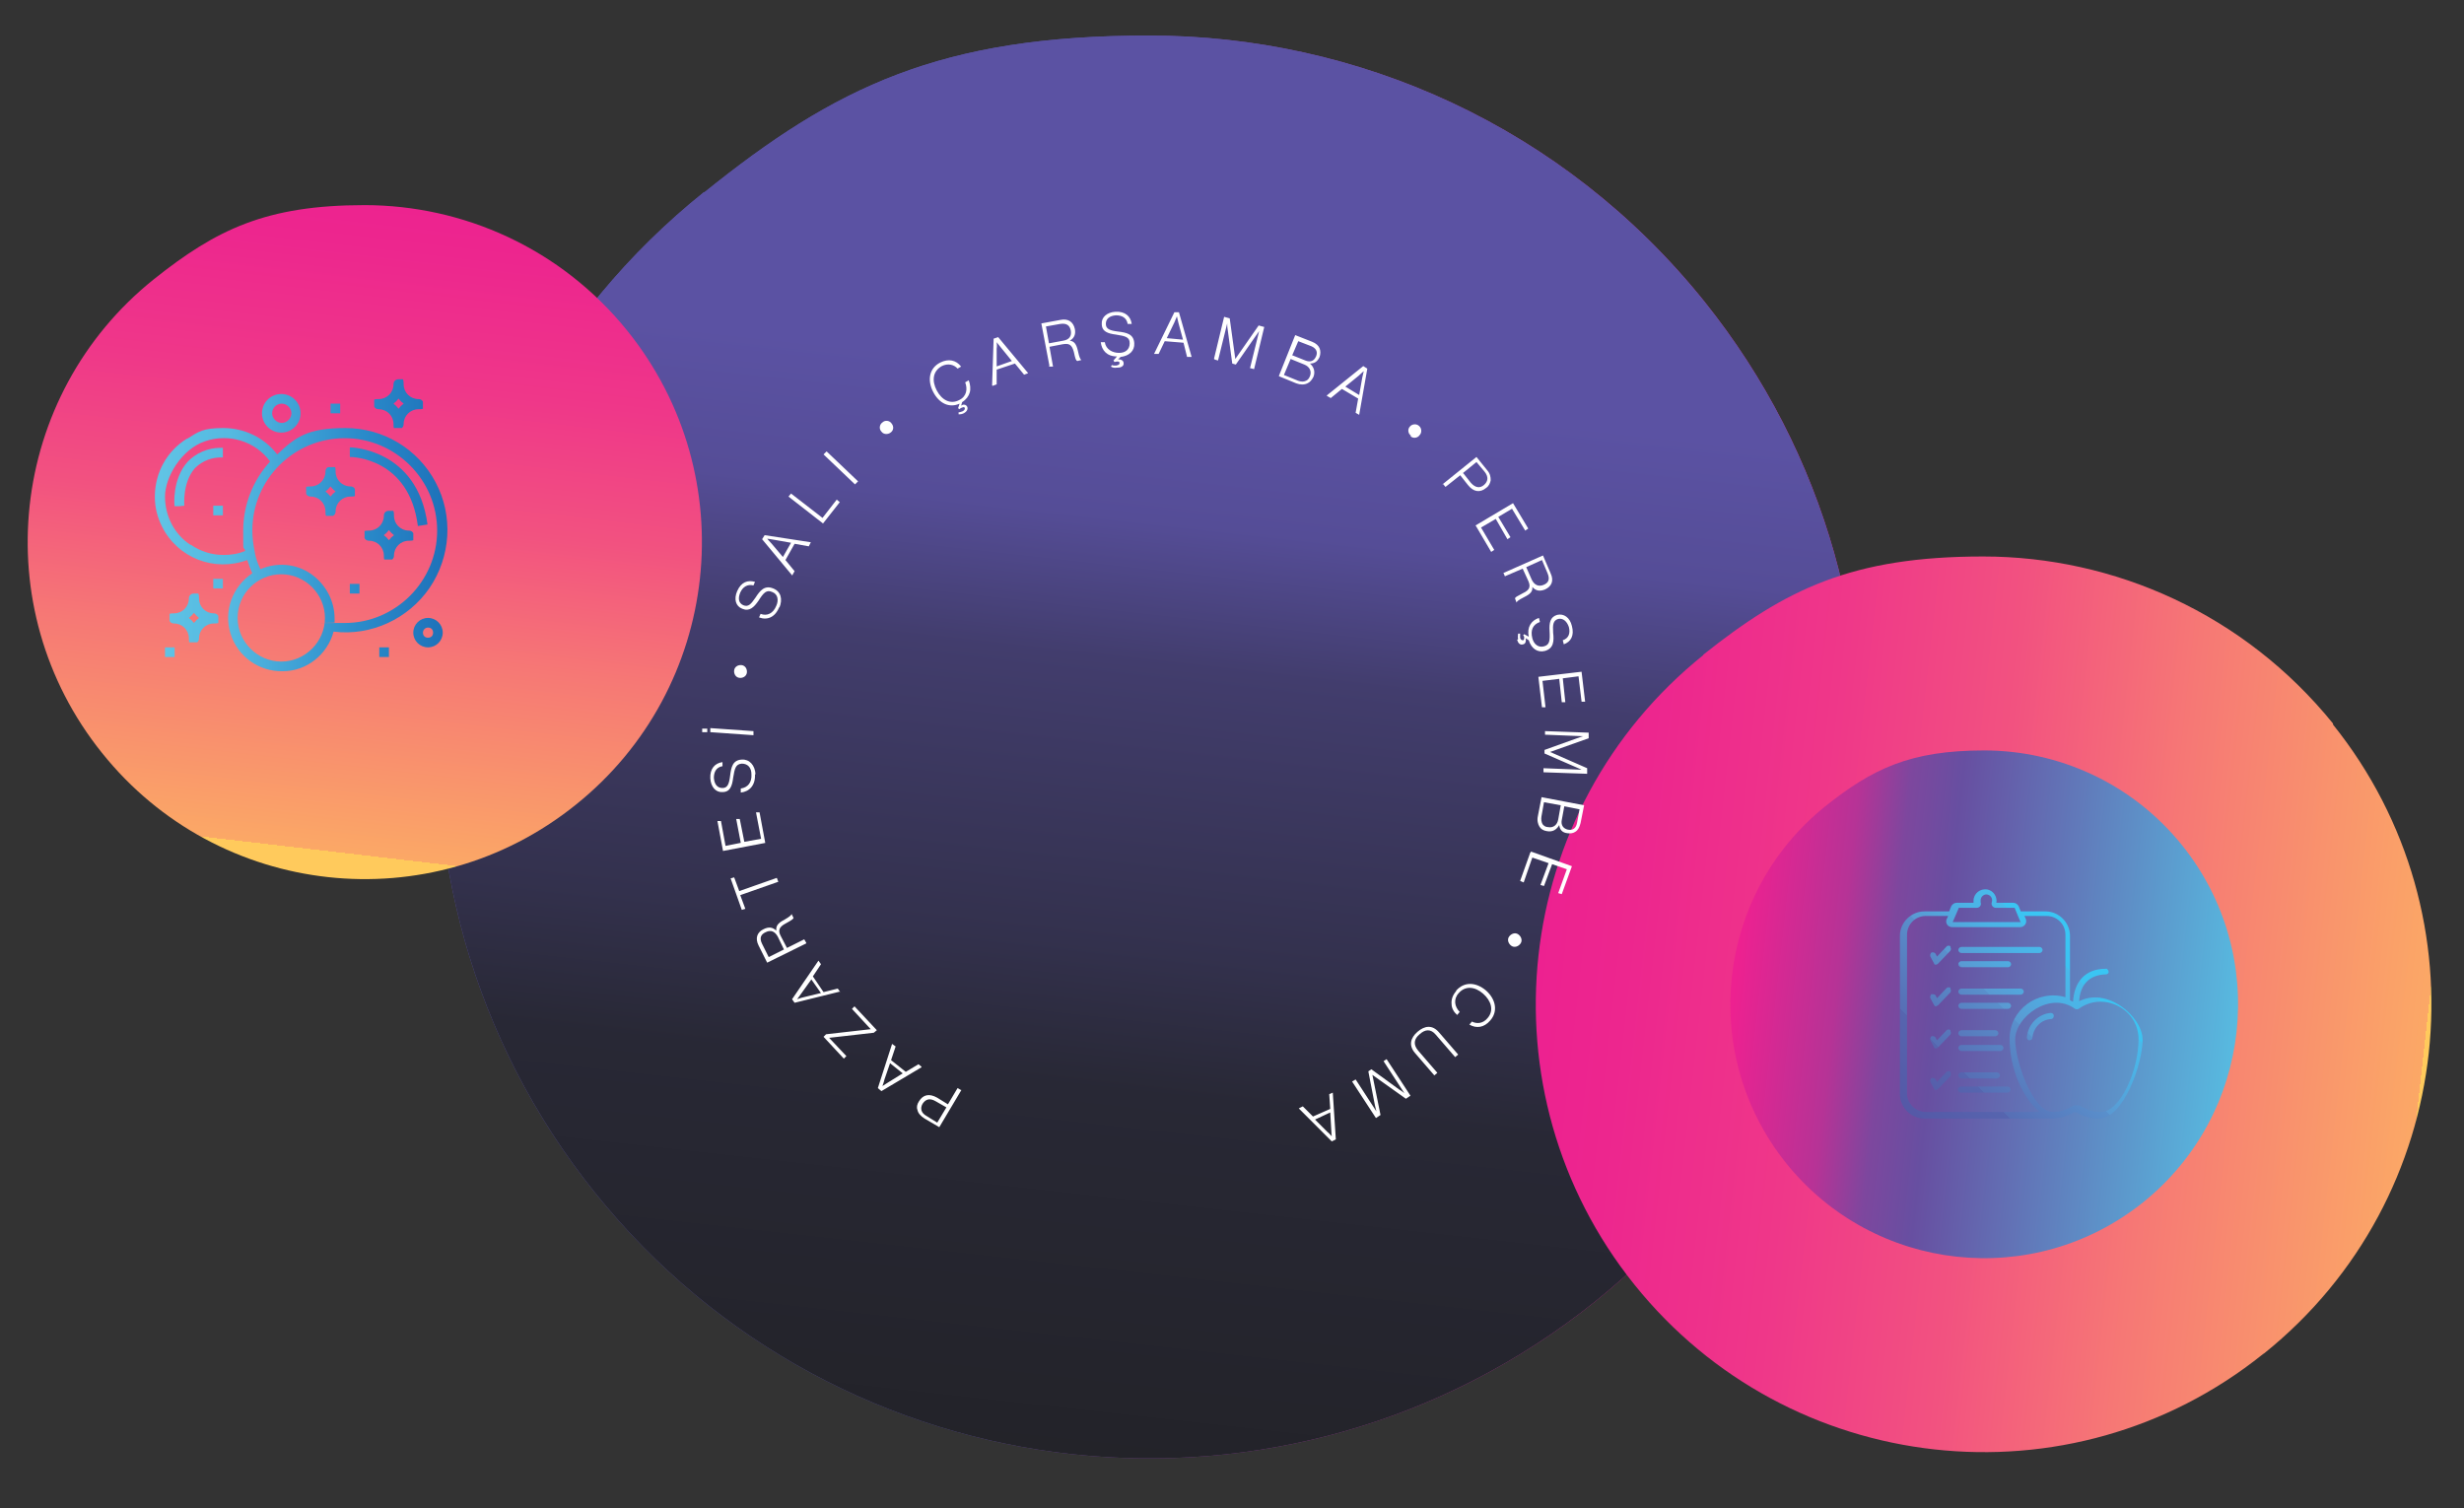 <svg xmlns="http://www.w3.org/2000/svg" xmlns:xlink="http://www.w3.org/1999/xlink" id="Layer_1" data-name="Layer 1" viewBox="0 0 485.3 297"><rect x="0" y="0" width="485.3" height="297" fill="#333333" stroke="none"/><defs><style>      .cls-1 {        fill: url(#linear-gradient-15);      }      .cls-2 {        fill: url(#linear-gradient-13);      }      .cls-3 {        clip-path: url(#clippath-21);      }      .cls-4 {        clip-path: url(#clippath-6);      }      .cls-5 {        clip-path: url(#clippath-7);      }      .cls-6 {        clip-path: url(#clippath-17);      }      .cls-7 {        clip-path: url(#clippath-15);      }      .cls-8 {        clip-path: url(#clippath-18);      }      .cls-9 {        clip-path: url(#clippath-4);      }      .cls-10 {        fill: url(#linear-gradient-2);      }      .cls-11 {        clip-path: url(#clippath-22);      }      .cls-12 {        clip-path: url(#clippath-23);      }      .cls-13 {        fill: url(#linear-gradient-10);      }      .cls-14 {        fill: url(#linear-gradient-12);      }      .cls-15 {        clip-path: url(#clippath-9);      }      .cls-16 {        clip-path: url(#clippath-10);      }      .cls-17 {        fill: #fff;      }      .cls-18 {        clip-path: url(#clippath-11);      }      .cls-19 {        fill: none;      }      .cls-20 {        fill: url(#linear-gradient-4);      }      .cls-21 {        fill: url(#linear-gradient-3);      }      .cls-22 {        clip-path: url(#clippath-1);      }      .cls-23 {        fill: url(#linear-gradient-5);      }      .cls-24 {        isolation: isolate;      }      .cls-25 {        clip-path: url(#clippath-5);      }      .cls-26 {        clip-path: url(#clippath-20);      }      .cls-27 {        clip-path: url(#clippath-8);      }      .cls-28 {        fill: url(#linear-gradient-8);      }      .cls-29 {        clip-path: url(#clippath-3);      }      .cls-30 {        clip-path: url(#clippath-12);      }      .cls-31 {        fill: url(#linear-gradient-14);      }      .cls-32 {        clip-path: url(#clippath-14);      }      .cls-33 {        fill: url(#linear-gradient-20);      }      .cls-34 {        fill: url(#linear-gradient-17);      }      .cls-35 {        fill: url(#linear-gradient-7);      }      .cls-36 {        clip-path: url(#clippath-19);      }      .cls-37 {        fill: url(#linear-gradient-9);      }      .cls-38 {        fill: url(#linear-gradient-11);      }      .cls-39 {        fill: url(#linear-gradient-19);      }      .cls-40 {        fill: url(#linear-gradient-6);      }      .cls-41 {        fill: url(#linear-gradient-21);      }      .cls-42 {        clip-path: url(#clippath-16);      }      .cls-43 {        clip-path: url(#clippath-2);      }      .cls-44 {        clip-path: url(#clippath-13);      }      .cls-45 {        fill: url(#linear-gradient-16);      }      .cls-46 {        fill: url(#linear-gradient);      }      .cls-47 {        clip-path: url(#clippath-24);      }      .cls-48 {        clip-path: url(#clippath);      }      .cls-49 {        fill: url(#linear-gradient-18);      }    </style><clipPath id="clippath"><rect class="cls-19" x="-51" y="-267" width="595.3" height="841.9"></rect></clipPath><clipPath id="clippath-1"><path class="cls-19" d="M138.7,37.8c-60.4,48.4-70,136.6-21.6,197,48.4,60.4,136.6,70,197,21.6,60.4-48.4,70-136.6,21.6-197-27.7-34.5-68.3-52.4-109.4-52.4s-61.8,10.1-87.6,30.9h0Z"></path></clipPath><linearGradient id="linear-gradient" x1="-709.6" y1="-146.6" x2="-708.6" y2="-146.6" gradientTransform="translate(-40862 198918.1) rotate(90) scale(280.3)" gradientUnits="userSpaceOnUse"><stop offset="0" stop-color="#5b52a3"></stop><stop offset=".4" stop-color="#5b52a3"></stop><stop offset=".5" stop-color="#76489f"></stop><stop offset=".8" stop-color="#bd3196"></stop><stop offset="1" stop-color="#ed2190"></stop></linearGradient><clipPath id="clippath-2"><path class="cls-19" d="M138.7,37.8c-60.4,48.4-70,136.6-21.6,197,48.4,60.4,136.6,70,197,21.6,60.4-48.4,70-136.6,21.6-197-27.7-34.5-68.3-52.4-109.4-52.4s-61.8,10.1-87.6,30.9h0Z"></path></clipPath><linearGradient id="linear-gradient-2" x1="-712.2" y1="-144.4" x2="-711.2" y2="-144.4" gradientTransform="translate(199713.5 40628.3) scale(280.3)" gradientUnits="userSpaceOnUse"><stop offset="0" stop-color="#202123"></stop><stop offset="0" stop-color="#222227"></stop><stop offset=".3" stop-color="#282835"></stop><stop offset=".4" stop-color="#33314d"></stop><stop offset=".6" stop-color="#423d6d"></stop><stop offset=".7" stop-color="#554d97"></stop><stop offset=".8" stop-color="#5b52a3"></stop><stop offset="1" stop-color="#5b52a3"></stop></linearGradient><clipPath id="clippath-3"><path class="cls-19" d="M30.3,55C1.7,77.9-2.9,119.7,20.1,148.3c22.9,28.6,64.7,33.2,93.3,10.2,28.6-22.9,33.2-64.7,10.2-93.3-13.1-16.3-32.4-24.8-51.8-24.8s-29.2,4.8-41.5,14.6Z"></path></clipPath><linearGradient id="linear-gradient-3" x1="-712.3" y1="-142" x2="-711.3" y2="-142" gradientTransform="translate(94536.9 18956) scale(132.7)" gradientUnits="userSpaceOnUse"><stop offset="0" stop-color="#ffca5c"></stop><stop offset="0" stop-color="#fba866"></stop><stop offset=".3" stop-color="#f67875"></stop><stop offset=".5" stop-color="#f25280"></stop><stop offset=".7" stop-color="#ef3789"></stop><stop offset=".9" stop-color="#ed268e"></stop><stop offset="1" stop-color="#ed2190"></stop></linearGradient><clipPath id="clippath-4"><path class="cls-19" d="M335.5,129c-38,30.5-44.1,86-13.6,124,30.4,37.9,85.9,44.1,123.8,13.7l.3-.2c37.9-30.5,43.9-85.9,13.5-123.8v-.2c-17.5-21.6-43.1-32.9-68.9-32.9s-38.9,6.4-55.2,19.4h.1Z"></path></clipPath><linearGradient id="linear-gradient-4" x1="-715.8" y1="-147.2" x2="-714.8" y2="-147.2" gradientTransform="translate(26362.1 -125976.3) rotate(-90) scale(176.4)" gradientUnits="userSpaceOnUse"><stop offset="0" stop-color="#ffca5c"></stop><stop offset="0" stop-color="#fba866"></stop><stop offset=".3" stop-color="#f67875"></stop><stop offset=".5" stop-color="#f25280"></stop><stop offset=".7" stop-color="#ef3789"></stop><stop offset=".9" stop-color="#ed268e"></stop><stop offset="1" stop-color="#ed2190"></stop></linearGradient><clipPath id="clippath-5"><path class="cls-19" d="M359.5,158.8c-21.5,17.3-25,48.7-7.7,70.3,17.3,21.5,48.7,25,70.3,7.7,21.5-17.3,25-48.7,7.7-70.3-9.9-12.3-24.4-18.7-39-18.7s-22,3.6-31.3,11Z"></path></clipPath><linearGradient id="linear-gradient-5" x1="-718.7" y1="-147.1" x2="-717.7" y2="-147.1" gradientTransform="translate(15101.8 -71618.9) rotate(-90) scale(100)" gradientUnits="userSpaceOnUse"><stop offset="0" stop-color="#56c9e9"></stop><stop offset="0" stop-color="#57bce1"></stop><stop offset=".6" stop-color="#674fa1"></stop><stop offset=".7" stop-color="#7d479e"></stop><stop offset=".8" stop-color="#b63396"></stop><stop offset="1" stop-color="#ed2190"></stop></linearGradient><clipPath id="clippath-6"><rect class="cls-19" x="373.5" y="172.7" width="49.8" height="49.8"></rect></clipPath><clipPath id="clippath-7"><rect class="cls-19" x="-32819" y="-32192.1" width="65535" height="65535"></rect></clipPath><clipPath id="clippath-8"><path class="cls-19" d="M396,214.6c0,.3-.3.6-.6.6h-9.2c-.3,0-.6-.3-.6-.6s.3-.6.6-.6h9.2c.3,0,.6.3.6.6M385.7,211.8c0-.3.3-.6.6-.6h7c.3,0,.6.3.6.6s-.3.6-.6.6h-7c-.3,0-.6-.3-.6-.6M384.1,211.2c.2.2.2.6,0,.8l-2.4,2.5c-.1,0-.3.2-.4.2s0,0,0,0c-.2,0-.3-.1-.4-.3l-.7-1.3c-.1-.3,0-.6.2-.8.3,0,.6,0,.8.2l.3.6,1.9-2c.2-.2.6-.2.8,0M385.7,206.4c0-.3.3-.6.6-.6h7.7c.3,0,.6.3.6.6s-.3.6-.6.6h-7.7c-.3,0-.6-.3-.6-.6M385.7,203.5c0-.3.3-.6.6-.6h6.7c.3,0,.6.3.6.6s-.3.6-.6.6h-6.7c-.3,0-.6-.3-.6-.6M384.1,203c.2.2.2.6,0,.8l-2.4,2.5c-.1.1-.3.2-.4.2s0,0,0,0c-.2,0-.3,0-.4-.3l-.7-1.3c-.1-.3,0-.6.2-.8.3-.1.6,0,.8.2l.3.6,1.9-2c.2-.2.6-.2.8,0M385.7,198.1c0-.3.3-.6.6-.6h9.2c.3,0,.6.3.6.6s-.3.6-.6.6h-9.2c-.3,0-.6-.3-.6-.6M385.7,195.3c0-.3.3-.6.6-.6h11.7c.3,0,.6.3.6.6s-.3.6-.6.6h-11.7c-.3,0-.6-.3-.6-.6M384.1,194.7c.2.2.2.6,0,.8l-2.4,2.5c-.1,0-.3.2-.4.2s0,0,0,0c-.2,0-.3-.1-.4-.3l-.7-1.3c-.1-.3,0-.6.2-.8.3,0,.6,0,.8.2l.3.6,1.9-2c.2-.2.6-.2.8,0M385.7,189.9c0-.3.3-.6.6-.6h9.2c.3,0,.6.3.6.6s-.3.6-.6.6h-9.2c-.3,0-.6-.3-.6-.6M385.7,187.1c0-.3.3-.6.6-.6h15.4c.3,0,.6.3.6.6s-.3.6-.6.6h-15.4c-.3,0-.6-.3-.6-.6M384.1,186.5c.2.2.2.6,0,.8l-2.4,2.5c-.1.1-.3.2-.4.2s0,0,0,0c-.2,0-.3,0-.4-.3l-.7-1.3c-.1-.3,0-.6.2-.8.3-.1.6,0,.8.2l.3.6,1.9-2c.2-.2.6-.2.8,0M404.5,200.1c0,.3-.2.6-.5.6-2,.1-3.5,1.7-3.7,3.7,0,.3-.3.5-.6.5s0,0,0,0c-.3,0-.5-.3-.5-.6.2-2.5,2.2-4.6,4.7-4.8.3,0,.6.2.6.5h0ZM413.7,219c-1.4,0-2.7-.4-3.8-1.1-.5-.3-1.2-.3-1.8,0-1.1.7-2.5,1.1-3.8,1.1-3.9,0-7.4-9.9-7.4-14.3s6.9-9.6,11.8-6c.2.1.5.1.7,0,4.8-3.5,11.8-.1,11.8,6s-3.6,14.3-7.4,14.3M401.5,219h-22.2c-2,0-3.7-1.6-3.7-3.7v-31.2c0-2,1.6-3.7,3.7-3.7h4.4s-.3.7-.3.6c-.3.8.2,1.6,1.1,1.6h13.4c.8,0,1.4-.8,1.1-1.6,0,0-.3-.7-.3-.6h4.4c2,0,3.7,1.6,3.7,3.7v12.3c-5.5-1.6-11,2.5-11,8.2s2.5,11.6,5.8,14.3M389.3,178.8c.6,0,1-.5.8-1.1v-.4c0-.7.7-1.3,1.4-1.1.7.2,1,.9.8,1.5-.2.5.2,1.1.8,1.1h3.7s1.2,3,1.2,2.8h-13.4s1.3-3,1.2-2.8h3.6-.1ZM409.5,197.2c.2-3.2,1.9-5.2,5.3-5.3.3,0,.6-.3.5-.6-.1-.3-.3-.6-.6-.5-4,0-6.2,2.6-6.4,6.5-.2-.1-.4-.2-.6-.3v-12.7c0-2.6-2.2-4.8-4.8-4.8h-4.9l-.4-1c-.2-.4-.6-.7-1.1-.7h-3.3c.2-1.1-.5-2.3-1.7-2.6-1.5-.3-2.8.8-2.8,2.2s0,.3,0,.4h-3.3c-.5,0-.9.3-1.1.7l-.4,1h-4.9c-2.6,0-4.8,2.2-4.8,4.8v31.2c0,2.6,2.2,4.8,4.8,4.8s26.5,0,25,0c1.6,0,3.1-.4,4.4-1.2.2,0,.4,0,.6,0,1.3.8,2.8,1.2,4.4,1.2,4.9,0,8.6-10.9,8.6-15.5s-7.1-10.6-12.7-7.5h.2Z"></path></clipPath><linearGradient id="linear-gradient-6" x1="-704.1" y1="-135" x2="-703.1" y2="-135" gradientTransform="translate(34444.2 6732.8) scale(48.4)" gradientUnits="userSpaceOnUse"><stop offset="0" stop-color="#5553a3"></stop><stop offset="0" stop-color="#5557a6"></stop><stop offset=".3" stop-color="#5665af"></stop><stop offset=".3" stop-color="#576eb5"></stop><stop offset=".6" stop-color="#5990cc"></stop><stop offset=".6" stop-color="#5a99d2"></stop><stop offset=".8" stop-color="#4bb3e6"></stop><stop offset=".9" stop-color="#48baeb"></stop><stop offset=".9" stop-color="#47baeb"></stop><stop offset=".9" stop-color="#3cc3f1"></stop><stop offset="1" stop-color="#39c6f4"></stop><stop offset="1" stop-color="#39c6f4"></stop></linearGradient><clipPath id="clippath-9"><path class="cls-19" d="M46.8,121.7c0-4.8,3.9-8.6,8.6-8.6s8.6,3.9,8.6,8.6-3.9,8.6-8.6,8.6-8.6-3.9-8.6-8.6M37.5,107.3c-3.2-2.1-5-5.7-5-9.5s3.2-9.3,7.9-10.9c4.7-1.6,9.9,0,12.8,4-3.4,3.7-5.3,8.6-5.3,13.6s0,2.7.4,4c-1.4.6-2.8.8-4.3.8-2.3,0-4.5-.7-6.4-2M50.2,108.8c-.3-1.4-.5-2.9-.5-4.3,0-10.1,8.2-18.2,18.2-18.2s18.2,8.2,18.2,18.2-8.2,18.2-18.2,18.2-1.3,0-2-.1v-.8c0-3.5-1.8-6.8-4.7-8.8-2.9-2-6.7-2.3-9.9-.9-.5-1-.9-2.1-1.1-3.2M36.8,86.4c-4,2.5-6.2,6.7-6.3,11.1v.5c0,1.9.5,3.9,1.4,5.7,3.1,6.2,10.3,9,16.8,6.6.3.9.6,1.8,1,2.6-3.9,2.6-5.7,7.4-4.3,11.9,1.4,4.5,5.6,7.5,10.3,7.4,4.7,0,8.8-3.3,10-7.8,7.4.9,14.7-2.5,18.9-8.6,4.2-6.2,4.7-14.2,1.2-20.8s-10.3-10.7-17.8-10.7-9.8,1.8-13.4,5.2c-2.6-3.4-6.6-5.2-10.6-5.2s-4.9.7-7.1,2.1h0Z"></path></clipPath><linearGradient id="linear-gradient-7" x1="-701.7" y1="-145" x2="-700.7" y2="-145" gradientTransform="translate(44864.4 9375.2) scale(63.9)" gradientUnits="userSpaceOnUse"><stop offset="0" stop-color="#70cee8"></stop><stop offset="0" stop-color="#68c8e6"></stop><stop offset=".2" stop-color="#59bee3"></stop><stop offset=".3" stop-color="#56bae1"></stop><stop offset=".7" stop-color="#2b8ccb"></stop><stop offset="1" stop-color="#1c6eb7"></stop></linearGradient><clipPath id="clippath-10"><path class="cls-19" d="M37.2,121.7c.4-.3.7-.6,1-1,.3.4.6.7,1,1-.4.3-.7.6-1,1-.3-.4-.6-.7-1-1M37.2,117.9c0,1.6-1.3,2.9-2.9,2.9s-1,.4-1,1,.4,1,1,1c1.6,0,2.9,1.3,2.9,2.9s.4,1,1,1,1-.4,1-1c0-1.6,1.3-2.9,2.9-2.9s1-.4,1-1-.4-1-1-1c-1.6,0-2.9-1.3-2.9-2.9s-.4-1-1-1-1,.4-1,1Z"></path></clipPath><linearGradient id="linear-gradient-8" x1="-701.7" y1="-145" x2="-700.7" y2="-145" gradientTransform="translate(44864.4 9388.6) scale(63.9)" gradientUnits="userSpaceOnUse"><stop offset="0" stop-color="#70cee8"></stop><stop offset="0" stop-color="#68c8e6"></stop><stop offset=".2" stop-color="#59bee3"></stop><stop offset=".3" stop-color="#56bae1"></stop><stop offset=".7" stop-color="#2b8ccb"></stop><stop offset="1" stop-color="#1c6eb7"></stop></linearGradient><clipPath id="clippath-11"><path class="cls-19" d="M77.5,79.5c.4-.3.7-.6,1-1,.3.4.6.7,1,1-.4.3-.7.6-1,1-.3-.4-.6-.7-1-1M77.5,75.7c0,1.6-1.3,2.9-2.9,2.9s-1,.4-1,1,.4,1,1,1c1.6,0,2.9,1.3,2.9,2.9s.4,1,1,1,1-.4,1-1c0-1.6,1.3-2.9,2.9-2.9s1-.4,1-1-.4-1-1-1c-1.6,0-2.9-1.3-2.9-2.9s-.4-1-1-1-1,.4-1,1Z"></path></clipPath><linearGradient id="linear-gradient-9" x1="-701.7" y1="-145" x2="-700.7" y2="-145" gradientTransform="translate(44864.4 9346.4) scale(63.9)" gradientUnits="userSpaceOnUse"><stop offset="0" stop-color="#70cee8"></stop><stop offset="0" stop-color="#68c8e6"></stop><stop offset=".2" stop-color="#59bee3"></stop><stop offset=".3" stop-color="#56bae1"></stop><stop offset=".7" stop-color="#2b8ccb"></stop><stop offset="1" stop-color="#1c6eb7"></stop></linearGradient><clipPath id="clippath-12"><path class="cls-19" d="M75.6,105.4c.4-.3.7-.6,1-1,.3.4.6.7,1,1-.4.3-.7.6-1,1-.3-.4-.6-.7-1-1M75.6,101.6c0,1.6-1.3,2.9-2.9,2.9s-1,.4-1,1,.4,1,1,1c1.6,0,2.9,1.3,2.9,2.9s.4,1,1,1,1-.4,1-1c0-1.6,1.3-2.9,2.9-2.9s1-.4,1-1-.4-1-1-1c-1.6,0-2.9-1.3-2.9-2.9s-.4-1-1-1-1,.4-1,1Z"></path></clipPath><linearGradient id="linear-gradient-10" x1="-701.7" y1="-145" x2="-700.7" y2="-145" gradientTransform="translate(44864.4 9372.3) scale(63.9)" gradientUnits="userSpaceOnUse"><stop offset="0" stop-color="#70cee8"></stop><stop offset="0" stop-color="#68c8e6"></stop><stop offset=".2" stop-color="#59bee3"></stop><stop offset=".3" stop-color="#56bae1"></stop><stop offset=".7" stop-color="#2b8ccb"></stop><stop offset="1" stop-color="#1c6eb7"></stop></linearGradient><clipPath id="clippath-13"><path class="cls-19" d="M64.1,96.8c.4-.3.7-.6,1-1,.3.4.6.7,1,1-.4.3-.7.6-1,1-.3-.4-.6-.7-1-1M64.1,92.9c0,1.6-1.3,2.9-2.9,2.9s-1,.4-1,1,.4,1,1,1c1.6,0,2.9,1.3,2.9,2.9s.4,1,1,1,1-.4,1-1c0-1.6,1.3-2.9,2.9-2.9s1-.4,1-1-.4-1-1-1c-1.6,0-2.9-1.3-2.9-2.9s-.4-1-1-1-1,.4-1,1Z"></path></clipPath><linearGradient id="linear-gradient-11" x1="-701.7" y1="-145" x2="-700.7" y2="-145" gradientTransform="translate(44864.4 9363.6) scale(63.9)" gradientUnits="userSpaceOnUse"><stop offset="0" stop-color="#70cee8"></stop><stop offset="0" stop-color="#68c8e6"></stop><stop offset=".2" stop-color="#59bee3"></stop><stop offset=".3" stop-color="#56bae1"></stop><stop offset=".7" stop-color="#2b8ccb"></stop><stop offset="1" stop-color="#1c6eb7"></stop></linearGradient><clipPath id="clippath-14"><rect class="cls-19" x="42" y="114" width="1.9" height="1.9"></rect></clipPath><linearGradient id="linear-gradient-12" x1="-701.7" y1="-145" x2="-700.7" y2="-145" gradientTransform="translate(44864.4 9381.9) scale(63.9)" gradientUnits="userSpaceOnUse"><stop offset="0" stop-color="#70cee8"></stop><stop offset="0" stop-color="#68c8e6"></stop><stop offset=".2" stop-color="#59bee3"></stop><stop offset=".3" stop-color="#56bae1"></stop><stop offset=".7" stop-color="#2b8ccb"></stop><stop offset="1" stop-color="#1c6eb7"></stop></linearGradient><clipPath id="clippath-15"><rect class="cls-19" x="32.5" y="127.5" width="1.9" height="1.9"></rect></clipPath><linearGradient id="linear-gradient-13" x1="-701.7" y1="-145" x2="-700.7" y2="-145" gradientTransform="translate(44864.4 9395.3) scale(63.9)" gradientUnits="userSpaceOnUse"><stop offset="0" stop-color="#70cee8"></stop><stop offset="0" stop-color="#68c8e6"></stop><stop offset=".2" stop-color="#59bee3"></stop><stop offset=".3" stop-color="#56bae1"></stop><stop offset=".7" stop-color="#2b8ccb"></stop><stop offset="1" stop-color="#1c6eb7"></stop></linearGradient><clipPath id="clippath-16"><path class="cls-19" d="M83.3,124.6c0-.5.4-1,1-1s1,.4,1,1-.4,1-1,1-1-.4-1-1M81.4,124.6c0,1.6,1.3,2.9,2.9,2.9s2.9-1.3,2.9-2.9-1.3-2.9-2.9-2.9-2.9,1.3-2.9,2.9Z"></path></clipPath><linearGradient id="linear-gradient-14" x1="-701.7" y1="-145" x2="-700.7" y2="-145" gradientTransform="translate(44864.4 9391.5) scale(63.9)" gradientUnits="userSpaceOnUse"><stop offset="0" stop-color="#70cee8"></stop><stop offset="0" stop-color="#68c8e6"></stop><stop offset=".2" stop-color="#59bee3"></stop><stop offset=".3" stop-color="#56bae1"></stop><stop offset=".7" stop-color="#2b8ccb"></stop><stop offset="1" stop-color="#1c6eb7"></stop></linearGradient><clipPath id="clippath-17"><path class="cls-19" d="M53.6,81.4c0-1.1.9-1.9,1.9-1.9s1.9.9,1.9,1.9-.9,1.9-1.9,1.9-1.9-.9-1.9-1.9M51.6,81.4c0,2.1,1.7,3.8,3.8,3.8s3.8-1.7,3.8-3.8-1.7-3.8-3.8-3.8-3.8,1.7-3.8,3.8Z"></path></clipPath><linearGradient id="linear-gradient-15" x1="-701.7" y1="-145" x2="-700.7" y2="-145" gradientTransform="translate(44864.4 9348.3) scale(63.9)" gradientUnits="userSpaceOnUse"><stop offset="0" stop-color="#70cee8"></stop><stop offset="0" stop-color="#68c8e6"></stop><stop offset=".2" stop-color="#59bee3"></stop><stop offset=".3" stop-color="#56bae1"></stop><stop offset=".7" stop-color="#2b8ccb"></stop><stop offset="1" stop-color="#1c6eb7"></stop></linearGradient><clipPath id="clippath-18"><rect class="cls-19" x="65.1" y="79.5" width="1.9" height="1.9"></rect></clipPath><linearGradient id="linear-gradient-16" x1="-701.7" y1="-145" x2="-700.7" y2="-145" gradientTransform="translate(44864.4 9347.3) scale(63.9)" gradientUnits="userSpaceOnUse"><stop offset="0" stop-color="#70cee8"></stop><stop offset="0" stop-color="#68c8e6"></stop><stop offset=".2" stop-color="#59bee3"></stop><stop offset=".3" stop-color="#56bae1"></stop><stop offset=".7" stop-color="#2b8ccb"></stop><stop offset="1" stop-color="#1c6eb7"></stop></linearGradient><clipPath id="clippath-19"><rect class="cls-19" x="68.9" y="115" width="1.9" height="1.9"></rect></clipPath><linearGradient id="linear-gradient-17" x1="-701.7" y1="-145" x2="-700.7" y2="-145" gradientTransform="translate(44864.4 9382.8) scale(63.9)" gradientUnits="userSpaceOnUse"><stop offset="0" stop-color="#70cee8"></stop><stop offset="0" stop-color="#68c8e6"></stop><stop offset=".2" stop-color="#59bee3"></stop><stop offset=".3" stop-color="#56bae1"></stop><stop offset=".7" stop-color="#2b8ccb"></stop><stop offset="1" stop-color="#1c6eb7"></stop></linearGradient><clipPath id="clippath-20"><rect class="cls-19" x="74.7" y="127.5" width="1.9" height="1.9"></rect></clipPath><linearGradient id="linear-gradient-18" x1="-701.7" y1="-145" x2="-700.7" y2="-145" gradientTransform="translate(44864.4 9395.3) scale(63.9)" gradientUnits="userSpaceOnUse"><stop offset="0" stop-color="#70cee8"></stop><stop offset="0" stop-color="#68c8e6"></stop><stop offset=".2" stop-color="#59bee3"></stop><stop offset=".3" stop-color="#56bae1"></stop><stop offset=".7" stop-color="#2b8ccb"></stop><stop offset="1" stop-color="#1c6eb7"></stop></linearGradient><clipPath id="clippath-21"><rect class="cls-19" x="42" y="99.6" width="1.9" height="1.9"></rect></clipPath><linearGradient id="linear-gradient-19" x1="-701.7" y1="-145" x2="-700.7" y2="-145" gradientTransform="translate(44864.4 9367.5) scale(63.9)" gradientUnits="userSpaceOnUse"><stop offset="0" stop-color="#70cee8"></stop><stop offset="0" stop-color="#68c8e6"></stop><stop offset=".2" stop-color="#59bee3"></stop><stop offset=".3" stop-color="#56bae1"></stop><stop offset=".7" stop-color="#2b8ccb"></stop><stop offset="1" stop-color="#1c6eb7"></stop></linearGradient><clipPath id="clippath-22"><path class="cls-19" d="M37,90.9c-3.1,3.4-2.7,8.6-2.6,8.9l1.9-.2s-.4-4.6,2.1-7.4c1.5-1.5,3.5-2.2,5.5-2.1v-1.9h-.5c-2.4,0-4.8,1-6.5,2.8h0Z"></path></clipPath><linearGradient id="linear-gradient-20" x1="-701.7" y1="-145" x2="-700.7" y2="-145" gradientTransform="translate(44864.4 9360.8) scale(63.9)" gradientUnits="userSpaceOnUse"><stop offset="0" stop-color="#70cee8"></stop><stop offset="0" stop-color="#68c8e6"></stop><stop offset=".2" stop-color="#59bee3"></stop><stop offset=".3" stop-color="#56bae1"></stop><stop offset=".7" stop-color="#2b8ccb"></stop><stop offset="1" stop-color="#1c6eb7"></stop></linearGradient><clipPath id="clippath-23"><path class="cls-19" d="M68.9,90c.5,0,11.7.2,13.4,13.6l1.9-.3c-2-15-15.2-15.2-15.3-15.2,0,0,0,1.9,0,1.9Z"></path></clipPath><linearGradient id="linear-gradient-21" x1="-701.7" y1="-145" x2="-700.7" y2="-145" gradientTransform="translate(44864.4 9362.7) scale(63.9)" gradientUnits="userSpaceOnUse"><stop offset="0" stop-color="#70cee8"></stop><stop offset="0" stop-color="#68c8e6"></stop><stop offset=".2" stop-color="#59bee3"></stop><stop offset=".3" stop-color="#56bae1"></stop><stop offset=".7" stop-color="#2b8ccb"></stop><stop offset="1" stop-color="#1c6eb7"></stop></linearGradient><clipPath id="clippath-24"><rect class="cls-19" x="-51" y="-267" width="595.3" height="841.9"></rect></clipPath></defs><g class="cls-48"><g><g class="cls-22"><rect class="cls-46" x="61" y="-17.5" width="330.4" height="346" transform="translate(47.2 363.6) rotate(-83.8)"></rect></g><g class="cls-43"><rect class="cls-10" x="61.4" y="-16.7" width="330.4" height="346" transform="translate(46.4 364.4) rotate(-83.7)"></rect></g><g class="cls-29"><rect class="cls-21" x="-6.3" y="29.3" width="156.5" height="163.9" transform="translate(-46.5 170.6) rotate(-83.7)"></rect></g><g class="cls-9"><rect class="cls-20" x="286.4" y="93.9" width="208" height="217.8" transform="translate(146.6 569) rotate(-83.8)"></rect></g><g class="cls-25"><rect class="cls-23" x="332.1" y="139.7" width="117.9" height="123.4" transform="translate(148 568) rotate(-83.7)"></rect></g><g class="cls-4"><g class="cls-24"><g class="cls-5"><g class="cls-27"><rect class="cls-40" x="365.5" y="164.5" width="65.8" height="65.8" transform="translate(-22.9 339.5) rotate(-45)"></rect></g></g></g></g><g class="cls-15"><rect class="cls-35" x="30.5" y="84.3" width="58.8" height="48.1"></rect></g><g class="cls-16"><rect class="cls-28" x="33.4" y="116.9" width="9.6" height="9.6"></rect></g><g class="cls-18"><rect class="cls-37" x="73.7" y="74.7" width="9.6" height="9.6"></rect></g><g class="cls-30"><rect class="cls-13" x="71.8" y="100.6" width="9.6" height="9.6"></rect></g><g class="cls-44"><rect class="cls-38" x="60.3" y="92" width="9.6" height="9.6"></rect></g><g class="cls-32"><rect class="cls-14" x="42" y="114" width="1.9" height="1.9"></rect></g><g class="cls-7"><rect class="cls-2" x="32.5" y="127.5" width="1.9" height="1.9"></rect></g><g class="cls-42"><rect class="cls-31" x="81.4" y="121.7" width="5.8" height="5.8"></rect></g><g class="cls-6"><rect class="cls-1" x="51.6" y="77.6" width="7.7" height="7.7"></rect></g><g class="cls-8"><rect class="cls-45" x="65.1" y="79.5" width="1.9" height="1.9"></rect></g><g class="cls-36"><rect class="cls-34" x="68.9" y="115" width="1.9" height="1.9"></rect></g><g class="cls-26"><rect class="cls-49" x="74.7" y="127.5" width="1.9" height="1.9"></rect></g><g class="cls-3"><rect class="cls-39" x="42" y="99.6" width="1.9" height="1.9"></rect></g><g class="cls-11"><rect class="cls-33" x="33.9" y="88.1" width="10" height="11.6"></rect></g><g class="cls-12"><rect class="cls-41" x="68.9" y="88.1" width="15.3" height="15.5"></rect></g><g class="cls-47"><path class="cls-17" d="M262,219.1l.2,3.4c0,.6.1,1.3.1,1.3h0s-.5-.6-.9-.9l-2.4-2.4,3-1.4h0ZM262.5,215.2l-.7.3.2,2.9-3.4,1.5-2-2-.8.4,6.5,6.5.8-.4-.6-9.2h0ZM273.1,208.6l-.6.4,4.1,6.3h0s-.6-.5-1-.7l-5.5-4-.6.4,1.3,6.7c.1.5.3,1.2.3,1.2h0l-4.1-6.3-.7.4,4.7,7.2.9-.6-1.6-7.9h0l6.6,4.7.9-.6-4.7-7.2h0ZM279.2,203.2c-1.4,1.2-1.8,2.7-.5,4.2l3.8,4.4.6-.5-3.8-4.4c-1-1.2-.8-2.3.3-3.2,1.1-1,2.2-1.1,3.2.1l3.8,4.4.6-.5-3.8-4.4c-1.3-1.5-2.8-1.3-4.2-.1M286.8,195.2c-.7.8-1,1.7-.9,2.6,0,.8.5,1.6,1.1,2.1l.5-.6c-1-1-1.3-2.5-.2-3.7,1.3-1.5,3.2-1.3,4.8.1,1.6,1.4,2.2,3.3.9,4.8-.9,1.1-2.1,1.2-3.1.7l-.5.6c1.4.8,2.9.6,4.1-.8,1.6-1.8,1.1-4.2-.8-5.9-2-1.7-4.3-1.8-5.9,0M297.2,184.5c-.4.6-.1,1.4.5,1.8s1.4.1,1.8-.5.1-1.4-.5-1.8-1.4-.1-1.8.5M301.4,167.9l-2,5.6.7.3,1.7-4.9,3.2,1.1-1.6,4.3.7.2,1.6-4.3,2.9,1-1.7,4.7.7.2,2-5.5-8.1-2.9v.2ZM308.1,158.8l3,.6-.5,2.7c-.2,1-.8,1.5-1.8,1.3-.9-.2-1.4-.9-1.2-1.9l.5-2.7ZM304.1,158l3.3.6-.5,2.8c-.2,1.1-1,1.7-2,1.5-.5,0-.9-.3-1.1-.6-.2-.4-.3-.9-.2-1.5l.5-2.8h0ZM303.6,157.1l-.7,3.6c-.2.9,0,1.6.3,2.1s.8.8,1.5.9c1.1.2,1.9-.3,2.4-1.2h0c.1.9.6,1.5,1.6,1.6.6.1,1.2,0,1.6-.3.5-.3.8-.9,1-1.7l.7-3.5-8.4-1.6h0ZM304.3,144v.7l7.5.3h0s-.7.2-1.2.4l-6.4,2.3v.7l6.2,2.7c.5.2,1.1.5,1.1.5h0l-7.5-.3v.8l8.6.3v-1.1l-7.3-3.2h0l7.6-2.7v-1.1l-8.5-.3h-.1ZM303,133.4l.7,5.9h.7l-.6-5.2,3.3-.4.5,4.6h.7l-.5-4.7,3.1-.4.6,5h.7l-.7-5.9-8.5,1h0ZM298.8,126c.2.7.6,1.1,1.2.9.5-.1.6-.7.5-1.2h0l.6.4c.5,1.6,1.7,2.5,3.2,2.1,1.7-.5,1.8-1.9,1.6-3.6-.1-1.6,0-2.4,1-2.7.9-.2,1.7.4,2.1,1.6.3,1.2,0,2.2-1.2,2.6l.2.8c1.4-.5,2.1-1.7,1.6-3.6-.4-1.7-1.6-2.5-2.9-2.2-1.4.4-1.6,1.6-1.5,3.2.1,1.9,0,2.7-1.1,3s-2-.4-2.3-1.6c-.4-1.6.1-2.7,1.5-3.2l-.2-.8c-1.5.5-2.4,1.8-2,3.7l-.9-.5-.2.2c0,.1.2.2.2.4,0,.3,0,.5-.2.6-.3,0-.5-.1-.6-.5v-.8h-.4c0,.2-.1.6,0,1.1M300.6,111.7l3.1-1.4,1.1,2.6c.5,1.2.2,1.9-.8,2.3s-1.8,0-2.3-1l-1.1-2.5h0ZM296.1,112.8l.3.7,3.5-1.5,1.1,2.4c.5,1.1.3,1.8-1,2.4-1.3.7-1.6.8-1.6,1.1l.3.8h0c0-.2.3-.5,1.5-1.1s1.7-1.1,1.6-2h0c.7.8,1.5.9,2.5.5,1.3-.6,1.8-1.7,1.1-3.2l-1.5-3.5-7.9,3.5h.1ZM290.7,103.6l3,5.1.6-.4-2.6-4.4,2.9-1.7,2.3,4,.6-.4-2.4-4,2.7-1.6,2.6,4.3.6-.4-3-5-7.4,4.4h0ZM288.1,93.2l2.7-2.2,1.6,1.9c.8,1,.7,1.9-.1,2.6-.8.7-1.7.6-2.6-.4l-1.5-1.9h-.1ZM284.2,95.3l.5.6,2.9-2.3,1.5,1.9c1.1,1.4,2.4,1.6,3.6.6.6-.4.8-1,.9-1.5,0-.7-.1-1.3-.7-2l-2.1-2.6-6.7,5.4h.1ZM277.8,85.9c.5.5,1.4.4,1.8-.2.5-.5.4-1.4-.1-1.8-.5-.5-1.4-.4-1.8.1-.5.5-.4,1.4.2,1.8M264.9,76.2l2.7-2.2c.4-.4,1-.9,1-.9h0s-.2.8-.3,1.3l-.6,3.4-2.8-1.7h0ZM261.4,78l.7.4,2.2-1.8,3.2,1.9-.5,2.8.7.4,1.6-9.1-.8-.5-7.2,5.8h0ZM254.5,70l1.2-2.8,2.6,1c.9.4,1.3,1.1.9,2s-1.1,1.2-2.1.8l-2.5-1h-.1ZM252.9,73.8l1.3-3.1,2.7,1.1c1,.4,1.5,1.3,1.1,2.3-.2.5-.5.8-.8.9-.4.2-.9.2-1.5,0l-2.7-1.1h-.1ZM251.9,74.1l3.4,1.4c.8.3,1.6.3,2.2,0,.5-.2.9-.7,1.2-1.3.4-1.1,0-2-.7-2.6h0c.9,0,1.5-.4,1.9-1.3.2-.6.2-1.2,0-1.7s-.7-1-1.5-1.3l-3.3-1.3-3.2,8h0ZM239.2,70.8l.7.2,1.8-7.3h0s0,.8.1,1.2l.9,6.7.7.2,3.9-5.6c.3-.4.7-1,.7-1h0l-1.8,7.3.8.2,2-8.3-1.1-.3-4.6,6.6h0l-1.1-8-1.1-.3-2,8.3h.1ZM229.8,66.6l1.5-3.1c.2-.5.5-1.2.5-1.2h0s.2.8.3,1.3l.9,3.3-3.2-.3h0ZM227.4,69.7h.8l1.2-2.5,3.7.3.7,2.8h.9l-2.5-8.8h-.9l-4,8.2h0ZM220.2,72.4c.7,0,1.2-.4,1.1-.9,0-.5-.6-.8-1.1-.7h0l.5-.5c1.7-.2,2.8-1.2,2.7-2.7-.1-1.8-1.5-2.1-3.2-2.3-1.6-.2-2.4-.5-2.4-1.5s.7-1.6,2-1.7c1.2,0,2.1.5,2.3,1.7h.8c-.2-1.5-1.3-2.5-3.2-2.4-1.7.1-2.8,1.1-2.7,2.4,0,1.5,1.2,1.9,2.8,2.1,1.9.3,2.7.5,2.7,1.7s-.8,1.9-2.1,1.9-2.6-.7-2.8-2.1h-.8c.2,1.6,1.2,2.8,3.2,2.8l-.7.8.2.3c.1,0,.3-.1.5-.1.3,0,.5,0,.5.3s-.2.4-.7.5c-.3,0-.6,0-.8-.1l-.2.3c.3.2.7.3,1.2.2M206.6,67.6l-.6-3.3,2.8-.5c1.3-.2,1.9.3,2.1,1.3.2,1.1-.3,1.8-1.5,2l-2.7.5h0ZM206.6,72.2h.8c0-.1-.7-3.9-.7-3.9l2.6-.5c1.2-.2,1.8,0,2.2,1.5.3,1.4.4,1.7.7,1.8l.8-.2h0c-.2-.1-.4-.4-.7-1.8-.3-1.3-.7-1.9-1.6-2h0c.9-.5,1.2-1.3,1-2.3-.3-1.4-1.3-2.1-2.8-1.8l-3.8.7,1.6,8.4h-.1ZM196.3,72.1v-3.4c.1-.6,0-1.3,0-1.3h0s.5.6.8,1l2.2,2.7-3.1,1.1h.1ZM195.5,76l.8-.3v-2.9l3.6-1.2,1.8,2.2.8-.3-5.9-7.1-.9.3-.3,9.2h0ZM189.8,81.4c.6-.3.9-.8.7-1.3-.3-.5-.8-.5-1.2-.2h0l.2-.7c.8-.5,1.3-1.2,1.5-1.9.2-.7.1-1.6-.2-2.4l-.7.4c.5,1.3.3,2.8-1.2,3.5-1.7.9-3.4,0-4.4-1.9s-.8-3.8,1-4.8c1.2-.6,2.4-.3,3.1.5l.7-.4c-1-1.3-2.5-1.6-4.1-.8-2.2,1.1-2.6,3.5-1.4,5.8,1.2,2.3,3.2,3.2,5.2,2.3l-.3.9.3.2c0-.1.2-.2.4-.3.3-.1.5-.2.6,0s0,.5-.4.7c-.3.1-.5.2-.8.2v.4c.3,0,.7,0,1.2-.3M175.4,85.2c.6-.4.7-1.2.2-1.8-.4-.6-1.3-.7-1.8-.2-.6.4-.7,1.3-.2,1.8.4.6,1.3.6,1.8.2M168.4,95.4l.6-.6-6.2-5.9-.6.6,6.2,5.9ZM162.1,103.1l3.3-4.2-.6-.5-2.8,3.6-6.2-4.8-.5.6,6.8,5.3ZM154.2,109.7l-2.2-2.6c-.4-.4-.9-1-.9-1h0s.8.1,1.3.2l3.4.6-1.6,2.8ZM156.1,113.2l.4-.7-1.8-2.2,1.8-3.2,2.8.5.4-.8-9.1-1.4-.5.8,5.9,7.1h.1ZM153.5,119.7c.7-1.7.3-3.2-1.2-3.8-1.7-.7-2.6.4-3.5,1.8-.9,1.3-1.4,1.9-2.4,1.5-.9-.4-1.1-1.3-.6-2.5.5-1.1,1.4-1.7,2.6-1.4l.3-.7c-1.4-.4-2.7,0-3.5,1.8-.7,1.6-.3,3,1,3.5,1.4.6,2.3-.3,3.2-1.6,1-1.6,1.6-2.2,2.7-1.7,1.1.4,1.3,1.6.8,2.7-.6,1.5-1.8,2.1-3.1,1.6l-.3.7c1.6.6,3.2,0,4-2.1M147.1,132.5c.1-.7-.3-1.4-1-1.5s-1.4.3-1.5,1,.3,1.4,1,1.5,1.4-.3,1.5-1M139.3,144.2v-.7h-1v.7h1ZM148.4,144.8v-.8l-8.5-.6v.8l8.5.6ZM148.8,152.5c-.1-1.8-1.2-3-2.7-2.9-1.8.1-2.1,1.5-2.3,3.2-.2,1.6-.5,2.4-1.5,2.4s-1.6-.7-1.7-2c0-1.2.5-2.1,1.7-2.3v-.8c-1.5.2-2.5,1.3-2.4,3.2.1,1.7,1.1,2.8,2.4,2.7,1.5,0,1.9-1.2,2.1-2.8.3-1.9.5-2.7,1.7-2.8,1.2,0,1.9.8,1.9,2.1.1,1.6-.7,2.6-2.1,2.8v.8c1.7-.2,2.9-1.4,2.8-3.6M150.7,165.9l-1.1-5.9h-.7c0,.1,1,5.2,1,5.2l-3.3.6-.9-4.5h-.7c0,.1.9,4.7.9,4.7l-3,.6-.9-4.9h-.7c0,.1,1.1,5.9,1.1,5.9l8.4-1.6h-.1ZM153.3,173.7l-.3-.8-7.4,2.6-1-2.7-.7.2,2.2,6.2.7-.2-1-2.7,7.4-2.6h.1ZM154.4,187l-3,1.5-1.3-2.6c-.6-1.2-.2-1.9.7-2.3,1-.5,1.8-.2,2.4.9l1.2,2.5h0ZM158.8,185.7l-.4-.7-3.4,1.7-1.2-2.3c-.6-1.1-.4-1.8.9-2.5,1.3-.7,1.5-.9,1.6-1.1l-.4-.8h0c0,.2-.3.5-1.5,1.2-1.2.6-1.6,1.2-1.5,2.1h0c-.7-.7-1.5-.8-2.5-.3-1.3.6-1.7,1.8-1,3.2l1.7,3.4,7.7-3.8h0ZM161.6,195.6l-3.3.8c-.5.1-1.3.4-1.3.4h0s.5-.7.8-1.1l2-2.8,1.9,2.7h0ZM165.5,195.4l-.5-.7-2.8.7-2.1-3.1,1.6-2.4-.5-.7-5.2,7.6.5.7,8.9-2.2h.1ZM172.7,202.9l-4.4-4.7-.5.5,3.7,4h0l-8.8,1-.5.5,4,4.3.5-.5-3.4-3.6h0l8.8-1,.6-.5h0ZM177.8,211.4l-2.9,1.8c-.5.3-1.1.7-1.1.7h0s.3-.8.4-1.3l1.1-3.2,2.5,2ZM181.5,210.1l-.6-.5-2.5,1.5-2.9-2.3.9-2.7-.7-.5-2.8,8.7.7.6,7.9-4.7h0ZM186.4,218.1l-1.8,3-2.1-1.3c-1.1-.6-1.3-1.5-.8-2.4.6-.9,1.4-1.2,2.6-.5l2.1,1.2h0ZM189.3,214.7l-.7-.4-1.9,3.2-2.1-1.3c-1.6-.9-2.8-.6-3.6.7-.4.6-.5,1.2-.3,1.7.1.6.6,1.2,1.4,1.7l2.9,1.7,4.4-7.4h0Z"></path></g></g></g></svg>